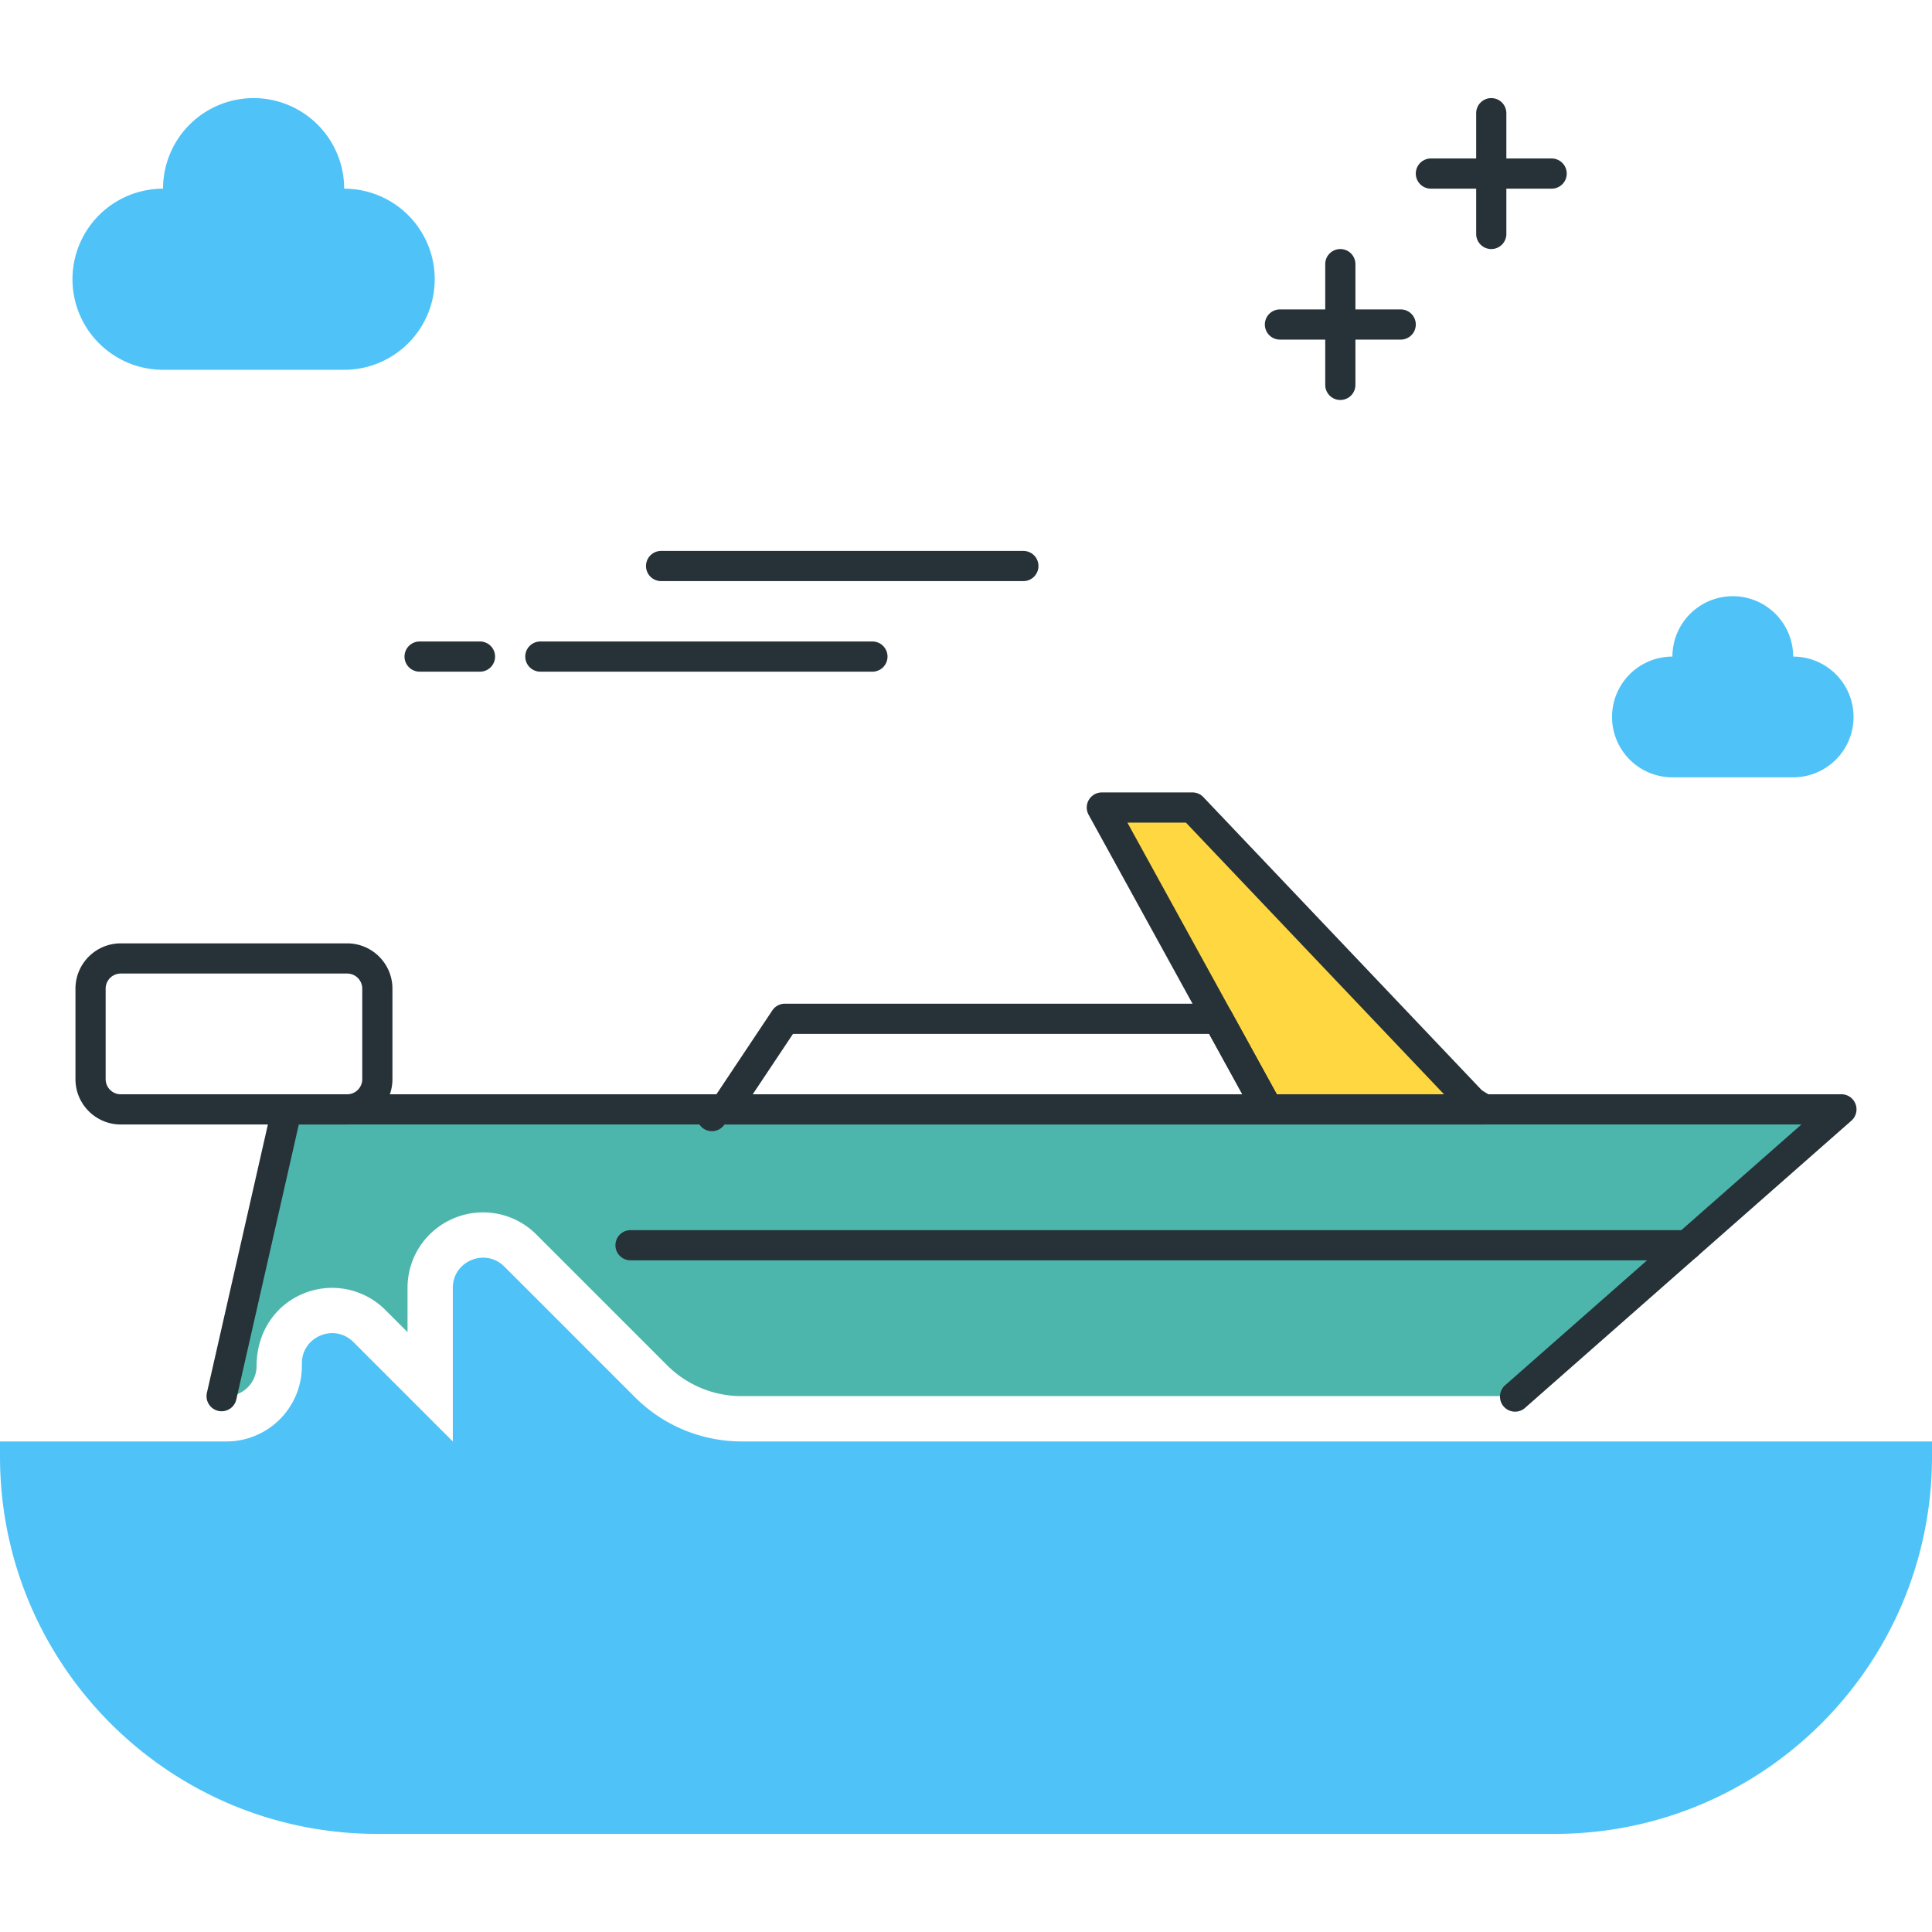<svg t="1766597045084" class="icon" viewBox="0 0 1024 1024" version="1.1" xmlns="http://www.w3.org/2000/svg" p-id="5791" width="100" height="100"><path d="M120 740a16 16 0 0 0 16-16c0-17.616 9.68-32.112 24.688-38.336a39.888 39.888 0 0 1 43.6 8.672l11.712 11.712v-23.44c0-16.24 9.68-30.736 24.688-36.96a39.92 39.92 0 0 1 43.6 8.672l69.248 69.248a55.68 55.68 0 0 0 39.616 16.4h410.128L976 588H152l-34.544 152H120z" fill="#4DB6AC" p-id="5792"></path><path d="M254.4 356h-32a8 8 0 0 1 0-16h32a8 8 0 0 1 0 16zM462.4 356h-176a8 8 0 0 1 0-16h176a8 8 0 0 1 0 16zM542.4 308h-192a8 8 0 0 1 0-16h192a8 8 0 0 1 0 16z" fill="#263238" p-id="5793"></path><path d="M86.416 100a48 48 0 1 1 96 0 48 48 0 1 1 0 96h-96a48 48 0 1 1 0-96z" fill="#4FC3F7" p-id="5794"></path><path d="M822.4 100h-64a8 8 0 0 1 0-16h64a8 8 0 0 1 0 16z" fill="#263238" p-id="5795"></path><path d="M790.4 132a8 8 0 0 1-8-8v-64a8 8 0 0 1 16 0v64a8 8 0 0 1-8 8zM742.4 180h-64a8 8 0 0 1 0-16h64a8 8 0 0 1 0 16z" fill="#263238" p-id="5796"></path><path d="M710.4 212a8 8 0 0 1-8-8v-64a8 8 0 0 1 16 0v64a8 8 0 0 1-8 8z" fill="#263238" p-id="5797"></path><path d="M886.416 348a32 32 0 1 1 64 0 32 32 0 1 1 0 64h-64a32 32 0 1 1 0-64zM336.576 740.576l-69.248-69.248c-10.08-10.096-27.328-2.96-27.328 11.296v81.376l-52.688-52.688c-10.064-10.08-27.312-2.944-27.312 11.312v1.376a40 40 0 0 1-40 40H0v8c0 110.464 89.536 200 200 200h624c110.464 0 200-89.536 200-200v-8H393.136a80.032 80.032 0 0 1-56.56-23.424z" fill="#4FC3F7" p-id="5798"></path><path d="M184 596H64c-13.232 0-24-10.768-24-24v-48c0-13.232 10.768-24 24-24h120c13.232 0 24 10.768 24 24v48c0 13.232-10.768 24-24 24z m-120-80a8 8 0 0 0-8 8v48c0 4.4 3.6 8 8 8h120c4.4 0 8-3.6 8-8v-48a8 8 0 0 0-8-8H64z" fill="#263238" p-id="5799"></path><path d="M117.456 748a8 8 0 0 1-7.792-9.776l34.544-152a8 8 0 0 1 7.792-6.24H976a8 8 0 0 1 5.28 14l-172.72 152a8 8 0 1 1-10.56-12l156.8-138H158.384l-33.136 145.76a8 8 0 0 1-7.792 6.256z" fill="#263238" p-id="5800"></path><path d="M784 588h-112l-88-160h48z" fill="#FFD740" p-id="5801"></path><path d="M784 596h-112a8 8 0 0 1-7.008-4.144l-88-160a8 8 0 0 1 7.024-11.856h48c2.192 0 4.304 0.896 5.792 2.496l152 160a8 8 0 0 1-5.808 13.504z m-107.264-16h88.624l-136.8-144h-31.024l79.2 144z" fill="#263238" p-id="5802"></path><path d="M786.672 596H784a8.096 8.096 0 0 1-5.152-1.872l-6.608-5.568a8.016 8.016 0 0 1 9.264-12.992l9.28 5.568a8 8 0 0 1-4.112 14.864zM672 596H384a8 8 0 1 1-6.656-12.448l32-48a8.016 8.016 0 0 1 6.656-3.568h229.616a8 8 0 0 1 7.008 4.144l26.384 48a8.016 8.016 0 0 1-7.008 11.872z m-273.04-16h259.52l-17.6-32H420.288l-21.328 32z" fill="#263238" p-id="5803"></path><path d="M894.192 668h-560a8 8 0 0 1 0-16h560a8 8 0 0 1 0 16z" fill="#263238" p-id="5804"></path></svg>